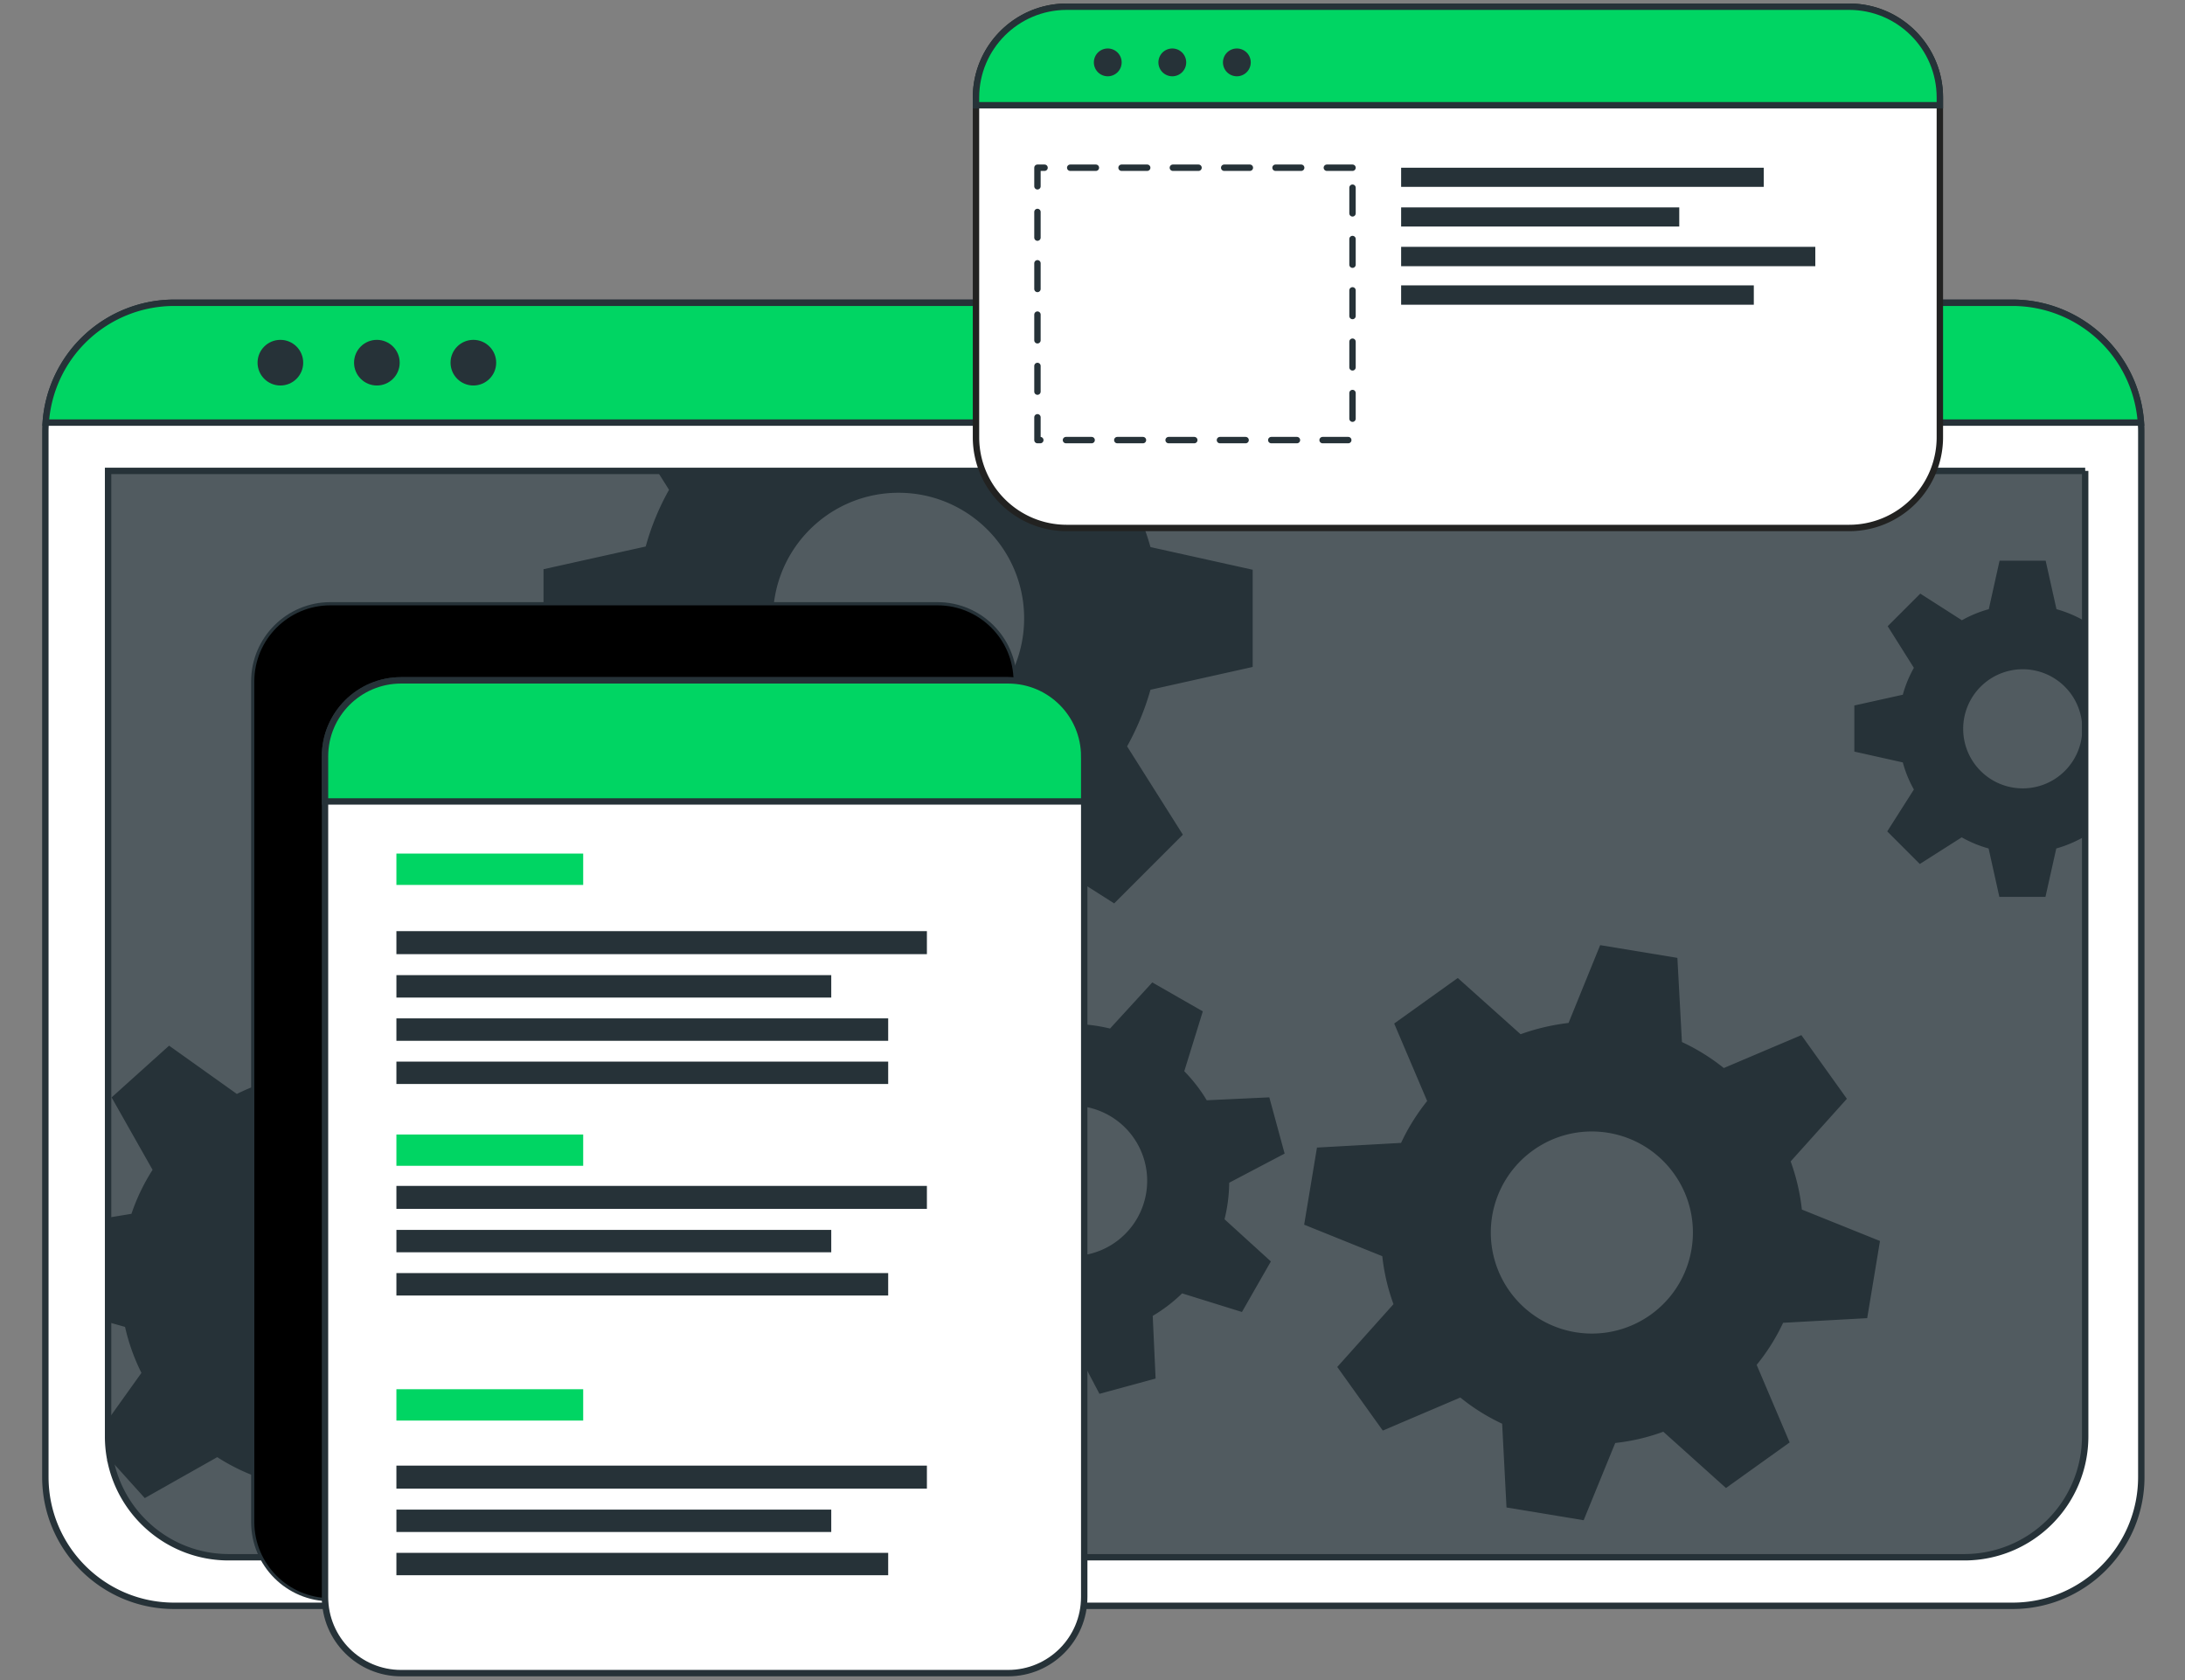<svg xmlns="http://www.w3.org/2000/svg" xmlns:xlink="http://www.w3.org/1999/xlink" width="212" height="163" fill="none" xmlns:v="https://vecta.io/nano"><rect width="100%" height="100%" fill="#808080" stroke="none"/><style><![CDATA[.B{stroke:#263238}.C{stroke-width:.621}.D{stroke-miterlimit:10}.E{fill:#263238}.F{fill:#00d563}.G{stroke-linejoin:round}]]></style><path d="M207.76 41.879v101.41c0 6.902-5.597 12.5-12.499 12.5H16.9c-6.903 0-12.5-5.598-12.5-12.5V41.879a10.39 10.39 0 0 1 .037-.882A12.5 12.5 0 0 1 16.9 29.373h178.36c6.604 0 12.015 5.132 12.463 11.624a10.3 10.3 0 0 1 .037.882z" fill="#fff" class="B C D G"/><path d="M190.6 151.075H22.197a11.72 11.72 0 0 1-11.715-11.715V45.682h191.833v93.677a11.72 11.72 0 0 1-11.715 11.716z" class="E"/><path opacity=".2" d="M202.318 45.681v93.681c0 6.467-5.19 11.711-11.584 11.711H22.067c-6.394 0-11.584-5.244-11.584-11.711V45.681h191.836z" fill="#fff"/><path d="M207.723 40.997H4.437A12.5 12.5 0 0 1 16.9 29.373h178.36a12.5 12.5 0 0 1 12.463 11.624z" class="B C D F"/><g class="E"><use xlink:href="#B"/><use xlink:href="#B" x="9.362"/><path d="M45.928 37.399c1.223 0 2.214-.991 2.214-2.214s-.991-2.214-2.214-2.214-2.214.991-2.214 2.214.991 2.214 2.214 2.214z"/></g><path d="M202.315 45.685v93.675a11.72 11.72 0 0 1-11.718 11.717H22.197c-5.69 0-10.431-4.063-11.487-9.443l-.006-.006v-.025a11.62 11.62 0 0 1-.217-2.242V45.685h191.829z" class="B C D"/><path d="M202.133 60.174a11.91 11.91 0 0 0-2.603-1.075l-1.05-4.703h-4.473l-1.044 4.703a11.51 11.51 0 0 0-2.609 1.075l-4.038-2.584-3.163 3.162 2.542 4.038c-.466.826-.827 1.702-1.075 2.609l-4.703 1.044v4.473l4.703 1.05c.248.92.609 1.802 1.075 2.628l-2.585 4.063 3.162 3.162 4.063-2.585a11.55 11.55 0 0 0 2.61 1.081l1.043 4.697h4.473l1.05-4.697c.907-.255 1.783-.621 2.603-1.081l.205.131v-21.31l-.186.119zm-5.877 16.309c-3.194 0-5.778-2.585-5.778-5.778a5.78 5.78 0 0 1 5.778-5.778 5.78 5.78 0 0 1 5.778 5.778c0 3.193-2.585 5.778-5.778 5.778zm-74.715-11.779v-9.431l-9.916-2.199a25.61 25.61 0 0 0-2.268-5.505l1.199-1.888h-46.8l1.156 1.839a24.39 24.39 0 0 0-2.261 5.498l-9.916 2.206v9.431l9.916 2.212c.528 1.932 1.286 3.796 2.261 5.542l-5.448 8.567 6.672 6.666 8.561-5.448a25.24 25.24 0 0 0 5.504 2.28l2.199 9.903h9.431l2.218-9.903c1.913-.541 3.753-1.311 5.486-2.28l8.567 5.448 6.666-6.666-5.411-8.567c.963-1.74 1.727-3.579 2.267-5.492l9.917-2.212zm-34.357 7.468c-6.729 0-12.183-5.455-12.183-12.183s5.455-12.183 12.183-12.183 12.183 5.455 12.183 12.183-5.455 12.183-12.183 12.183zm-28.196 57.291l.398-7.479-7.754-2.187c-.36-1.535-.895-3.032-1.59-4.449l4.684-6.579-5.02-5.573-7.02 3.97c-1.342-.838-2.771-1.528-4.274-2.044L37.07 97.17l-7.48-.398-2.162 7.779c-1.541.342-3.032.876-4.448 1.578l-6.573-4.684-5.579 5.02 3.976 7.026a19.43 19.43 0 0 0-2.05 4.268l-2.267.373v10.133l1.646.466a19.58 19.58 0 0 0 1.59 4.46l-3.237 4.529.217 3.883v.025l.006.006 3.336 3.703 7.033-3.97a19.45 19.45 0 0 0 4.287 2.069l1.28 7.635v.006l.062.317 7.48.398.199-.715v-.006l1.963-7.057c1.553-.348 3.044-.876 4.473-1.578l6.561 4.678 5.579-5.014-3.964-7.033c.845-1.336 1.529-2.764 2.025-4.261l7.965-1.343zM39.12 117.777a9.69 9.69 0 0 0-13.68-.721 9.69 9.69 0 0 0-.721 13.68 9.69 9.69 0 0 0 13.68.714 9.68 9.68 0 0 0 .721-13.673zm79.689.509c.291-1.158.441-2.348.454-3.543l5.378-2.827-1.486-5.457-6.071.284c-.613-1.023-1.348-1.972-2.18-2.818l1.799-5.807-4.902-2.808-4.101 4.475a15.88 15.88 0 0 0-3.531-.45l-2.839-5.382-5.448 1.482.288 6.078a15.44 15.44 0 0 0-2.824 2.178l-5.809-1.793-2.811 4.894 4.499 4.09a14.76 14.76 0 0 0-.444 3.533l-5.388 2.837 1.486 5.456 6.078-.288c.606 1.027 1.335 1.973 2.173 2.822l-1.807 5.777 4.902 2.808 4.08-4.436a14.89 14.89 0 0 0 3.539.446l2.831 5.386 5.448-1.483-.239-5.191-.04-.89a14.95 14.95 0 0 0 2.851-2.182l5.805 1.805 2.399-4.193.409-.71-4.499-4.093zm-12.882 3.314a7.3 7.3 0 0 1-8.96-5.123 7.3 7.3 0 0 1 5.123-8.96 7.3 7.3 0 0 1 8.959 5.124 7.3 7.3 0 0 1-5.123 8.959zm75.237 6.281l1.242-7.486-7.579-3.05c-.174-1.597-.541-3.162-1.087-4.672l5.454-6.075-4.417-6.176-7.524 3.193a19.97 19.97 0 0 0-4.063-2.522l-.441-8.164-7.492-1.236-3.069 7.549a20.96 20.96 0 0 0-4.653 1.093l-6.095-5.454-6.169 4.417 3.199 7.517c-.882 1.106-1.646 2.287-2.279 3.542l-.255.522-8.157.453-1.243 7.48 1.23.497 6.35 2.56c.174 1.585.534 3.15 1.087 4.653l-5.455 6.095 4.417 6.17 7.524-3.206c1.242 1.013 2.609 1.864 4.057 2.541l.422 8.126 7.486 1.237 3.063-7.493a19.67 19.67 0 0 0 4.665-1.093l6.082 5.461 6.176-4.423-3.2-7.524c1.019-1.249 1.883-2.622 2.566-4.082l8.158-.45zm-21.005-.335a9.81 9.81 0 0 1-13.681-2.267 9.8 9.8 0 0 1 2.262-13.674c4.405-3.156 10.53-2.137 13.68 2.261 3.156 4.404 2.137 10.53-2.261 13.68z" class="E"/><use xlink:href="#C" class="B C D F"/><use xlink:href="#C" opacity=".2" fill="#000"/><g class="B C D"><path d="M105.197 73.385v81.547c0 4.081-3.304 7.387-7.386 7.387H38.914c-4.075 0-7.381-3.305-7.381-7.387V73.385c0-4.075 3.305-7.381 7.381-7.381h58.897c4.081 0 7.386 3.305 7.386 7.381z" fill="#fff" class="G"/><path d="M105.197 73.385v4.368H31.533v-4.368c0-4.075 3.305-7.381 7.381-7.381h58.897c4.081 0 7.386 3.305 7.386 7.381z" class="F"/></g><path d="M56.584 82.811H38.461v3.04h18.123v-3.04zm0 27.252H38.461v3.039h18.123v-3.039zm0 24.713H38.461v3.04h18.123v-3.04z" class="F"/><path d="M89.933 90.336H38.461v2.23h51.472v-2.23zm-9.281 4.268h-42.19v2.173h42.19v-2.173zm5.525 4.195H38.461v2.173h47.715v-2.173zm0 4.191H38.461v2.173h47.715v-2.173zm3.756 12.059H38.461v2.23h51.472v-2.23zm-9.281 4.268h-42.19v2.173h42.19v-2.173zm5.525 4.194H38.461v2.173h47.715v-2.173zm3.756 18.677H38.461v2.23h51.472v-2.23zm-9.281 4.267h-42.19v2.173h42.19v-2.173zm5.525 4.196H38.461v2.172h47.715v-2.172z" class="E"/><g class="C D"><path d="M188.215 9.46v32.959a8.8 8.8 0 0 1-8.804 8.803h-75.912c-4.858 0-8.803-3.939-8.803-8.803V9.46c0-4.864 3.945-8.81 8.804-8.81h75.912c4.865 0 8.804 3.945 8.804 8.81z" fill="#fff" stroke="#222221"/><path d="M188.215 9.46v.752h-93.52V9.46c0-4.864 3.945-8.81 8.804-8.81h75.912c4.865 0 8.804 3.945 8.804 8.81z" class="B F"/></g><g class="E"><use xlink:href="#D"/><use xlink:href="#D" x="6.263"/><use xlink:href="#D" x="12.526"/></g><path d="M131.228 16.272h-30.569v26.424h30.569V16.272z" stroke-linecap="round" stroke-dasharray="2.49 2.49" class="B C D G"/><path d="M171.126 16.272h-35.181v1.856h35.181v-1.856zm-8.195 3.849h-26.986v1.856h26.986v-1.856zm13.2 3.826h-40.186v1.878h40.186v-1.878zm-5.967 3.738h-34.219v1.878h34.219v-1.878z" class="E"/><defs ><path id="B" d="M29.418 35.185c0 1.223-.991 2.214-2.214 2.214s-2.214-.991-2.214-2.214.991-2.214 2.214-2.214 2.214.991 2.214 2.214z"/><path id="C" d="M90.956 155.041H32.059c-4.077 0-7.383-3.306-7.383-7.383V66.11c0-4.078 3.305-7.383 7.383-7.383h58.898c4.078 0 7.384 3.306 7.384 7.383v81.548c0 4.078-3.306 7.383-7.384 7.383z"/><path id="D" d="M108.434 7.006a1.35 1.35 0 0 1-1.907 0 1.35 1.35 0 0 1 0-1.907 1.35 1.35 0 0 1 1.907 0 1.35 1.35 0 0 1 0 1.907z"/></defs></svg>